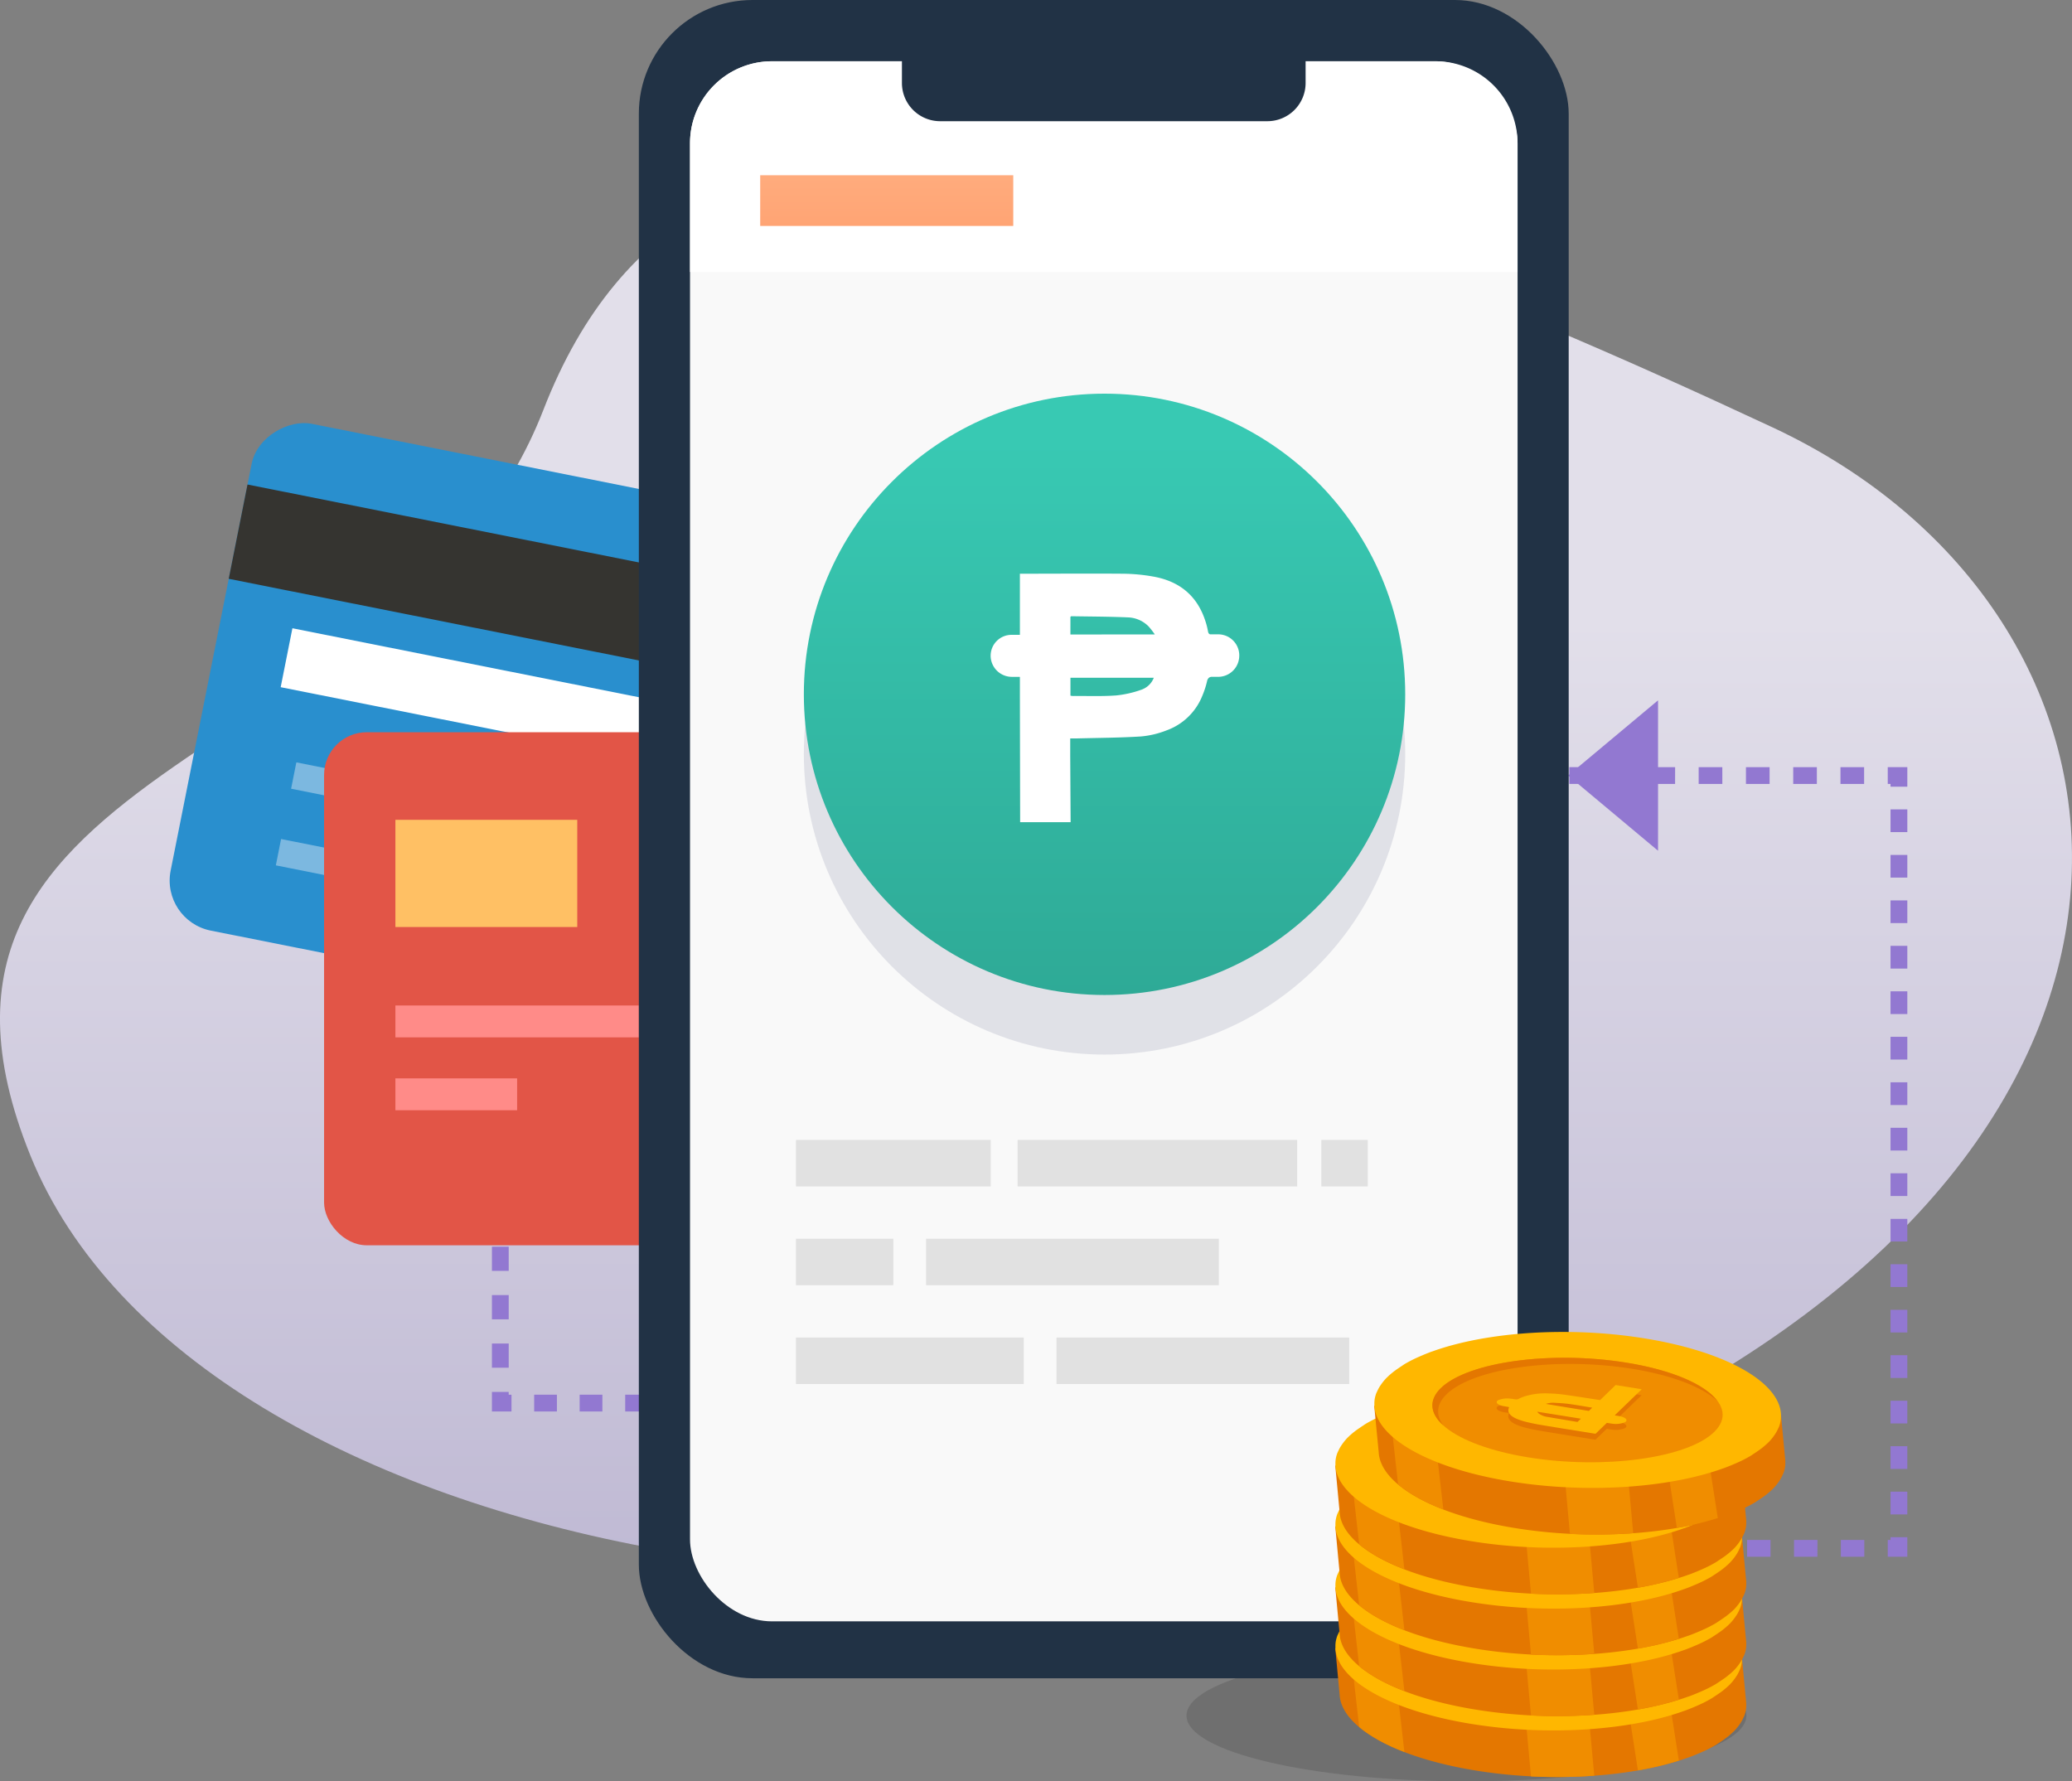 <svg xmlns="http://www.w3.org/2000/svg" xmlns:xlink="http://www.w3.org/1999/xlink" viewBox="0 0 843.11 724.85"><rect x="0" y="0" width="843.11" height="724.85" fill="#808080" stroke="none"/><defs><style>.cls-1{fill:url(#linear-gradient);}.cls-2{fill:#9278d1;}.cls-3{fill:#353535;opacity:0.22;}.cls-4{fill:#298fce;}.cls-5{fill:#353430;}.cls-6{fill:#fff;}.cls-7{fill:#7cb8e0;}.cls-8{fill:#e25547;}.cls-9{fill:#ffc064;}.cls-10{fill:#ff8b88;}.cls-11{fill:#213245;}.cls-12{fill:#f9f9f9;}.cls-13{fill:#555c82;opacity:0.15;}.cls-14{fill:url(#linear-gradient-2);}.cls-15{fill:#e47700;}.cls-16{fill:#f08d00;}.cls-17{fill:#ffb700;}.cls-18{fill:#bfbfbf;opacity:0.4;}.cls-19{fill:url(#linear-gradient-3);}</style><linearGradient id="linear-gradient" x1="421.55" y1="252.16" x2="421.55" y2="776.42" gradientUnits="userSpaceOnUse"><stop offset="0" stop-color="#e2dfea"/><stop offset="1" stop-color="#b3accc"/></linearGradient><linearGradient id="linear-gradient-2" x1="449.44" y1="476.56" x2="449.44" y2="179.65" gradientUnits="userSpaceOnUse"><stop offset="0" stop-color="#2ba08d"/><stop offset="1" stop-color="#38c9b3"/></linearGradient><linearGradient id="linear-gradient-3" x1="360.82" y1="123.45" x2="360.82" y2="66.66" gradientUnits="userSpaceOnUse"><stop offset="0" stop-color="#f96"/><stop offset="1" stop-color="#ffad7f"/></linearGradient></defs><title>2</title><g id="Layer_2" data-name="Layer 2"><g id="_27b24c83-6930-4149-a780-3773eb0b718f" data-name="27b24c83-6930-4149-a780-3773eb0b718f"><path class="cls-1" d="M652.15,583.92C416,696.15,78.93,634,12.46,470.45S164.34,312.92,221.12,166.76c63-162.29,247.43-110.93,500.17,7.16C882.68,249.34,906.55,463,652.15,583.92Z"/><rect class="cls-2" x="638.57" y="312.17" width="4.55" height="6.83"/><path class="cls-2" d="M758.52,319H748.9v-6.83h9.62Zm-19.23,0h-9.62v-6.83h9.62Zm-19.23,0h-9.62v-6.83h9.62Zm-19.23,0H691.2v-6.83h9.62Zm-19.23,0H672v-6.83h9.62Zm-19.23,0h-9.62v-6.83h9.62Z"/><polygon class="cls-2" points="776.1 320.13 769.27 320.13 769.27 319 768.14 319 768.14 312.17 776.1 312.17 776.1 320.13"/><path class="cls-2" d="M776.1,616.26h-6.83V607h6.83Zm0-18.51h-6.83V588.5h6.83Zm0-18.51h-6.83V570h6.83Zm0-18.51h-6.83v-9.25h6.83Zm0-18.51h-6.83V533h6.83Zm0-18.51h-6.83v-9.25h6.83Zm0-18.51h-6.83V496h6.83Zm0-18.51h-6.83v-9.25h6.83Zm0-18.51h-6.83v-9.25h6.83Zm0-18.51h-6.83v-9.25h6.83Zm0-18.51h-6.83v-9.25h6.83Zm0-18.51h-6.83v-9.25h6.83Zm0-18.51h-6.83v-9.25h6.83Zm0-18.51h-6.83V366.4h6.83Zm0-18.51h-6.83V347.9h6.83Zm0-18.51h-6.83v-9.25h6.83Z"/><polygon class="cls-2" points="776.1 633.48 768.14 633.48 768.14 626.65 769.27 626.65 769.27 625.52 776.1 625.52 776.1 633.48"/><path class="cls-2" d="M758.6,633.48h-9.54v-6.83h9.54Zm-19.08,0H730v-6.83h9.54Zm-19.08,0h-9.54v-6.83h9.54Zm-19.08,0h-9.54v-6.83h9.54Z"/><rect class="cls-2" x="677.72" y="626.65" width="4.55" height="6.83"/><polyline class="cls-2" points="674.67 284.98 638.07 315.58 674.67 346.19"/><rect class="cls-2" x="514.65" y="405.13" width="6.83" height="4.55"/><path class="cls-2" d="M521.47,557.19h-6.83V548h6.83Zm0-18.44h-6.83v-9.22h6.83Zm0-18.44h-6.83v-9.22h6.83Zm0-18.44h-6.83v-9.22h6.83Zm0-18.44h-6.83v-9.22h6.83Zm0-18.44h-6.83v-9.22h6.83Zm0-18.44h-6.83v-9.22h6.83Zm0-18.44h-6.83V418.9h6.83Z"/><polygon class="cls-2" points="521.47 574.37 513.51 574.37 513.51 567.55 514.65 567.55 514.65 566.41 521.47 566.41 521.47 574.37"/><path class="cls-2" d="M504.26,574.37H495v-6.83h9.25Zm-18.51,0h-9.25v-6.83h9.25Zm-18.51,0H458v-6.83h9.25Zm-18.51,0h-9.25v-6.83h9.25Zm-18.51,0H421v-6.83h9.25Zm-18.51,0h-9.25v-6.83h9.25Zm-18.51,0H384v-6.83h9.25Zm-18.51,0h-9.25v-6.83h9.25Zm-18.51,0h-9.25v-6.83h9.25Zm-18.51,0h-9.25v-6.83h9.25Zm-18.51,0h-9.25v-6.83h9.25Zm-18.51,0h-9.25v-6.83h9.25Zm-18.51,0h-9.25v-6.83h9.25Zm-18.51,0H254.4v-6.83h9.25Zm-18.51,0h-9.25v-6.83h9.25Zm-18.51,0h-9.25v-6.83h9.25Z"/><polygon class="cls-2" points="208.13 574.37 200.17 574.37 200.17 566.41 206.99 566.41 206.99 567.55 208.13 567.55 208.13 574.37"/><path class="cls-2" d="M207,556.56h-6.83v-9.85H207Zm0-19.7h-6.83V527H207Zm0-19.7h-6.83v-9.85H207Zm0-19.7h-6.83v-9.85H207Zm0-19.7h-6.83v-9.85H207Z"/><rect class="cls-2" x="200.17" y="453.54" width="6.83" height="4.55"/><ellipse class="cls-3" cx="596.71" cy="698.13" rx="113.91" ry="26.73"/><rect class="cls-4" x="143.83" y="137.68" width="210.28" height="332.54" rx="20.77" ry="20.77" transform="translate(-97.73 488.81) rotate(-78.74)"/><rect class="cls-5" x="240.39" y="82.52" width="39.12" height="332.54" transform="translate(-34.8 455.18) rotate(-78.74)"/><rect class="cls-6" x="238.66" y="157.43" width="24.45" height="273.86" transform="translate(-86.79 482.96) rotate(-78.74)"/><rect class="cls-7" x="175.2" y="265.4" width="10.93" height="124.7" transform="translate(-176.05 440.96) rotate(-78.74)"/><rect class="cls-7" x="137.82" y="322.16" width="10.93" height="61.13" transform="translate(-230.63 424.4) rotate(-78.74)"/><circle class="cls-7" cx="345.64" cy="378.16" r="27.05" transform="translate(-92.71 643.34) rotate(-78.74)"/><rect class="cls-8" x="131.87" y="297.96" width="328.52" height="208.78" rx="17.39" ry="17.39"/><rect class="cls-9" x="160.89" y="333.61" width="74" height="43.62"/><rect class="cls-10" x="160.89" y="409.16" width="99.06" height="12.97"/><rect class="cls-10" x="160.89" y="438.82" width="49.53" height="12.97"/><rect class="cls-11" x="259.95" width="378.36" height="682.93" rx="46.24" ry="46.24"/><rect class="cls-12" x="280.77" y="24.93" width="336.74" height="634.84" rx="33.37" ry="33.37"/><path class="cls-6" d="M314.13,24.93h270A33.37,33.37,0,0,1,617.5,58.3v52.38a0,0,0,0,1,0,0H280.77a0,0,0,0,1,0,0V58.3A33.37,33.37,0,0,1,314.13,24.93Z"/><circle class="cls-13" cx="449.44" cy="306.78" r="122.35"/><circle class="cls-14" cx="449.44" cy="282.54" r="122.35"/><path class="cls-6" d="M504.27,266.69a8.58,8.58,0,0,0-7.61-8.51h0a8.62,8.62,0,0,0-1-.06h-3.2l-.09,0c-.47-.16-.72-.53-.84-1.26a30,30,0,0,0-1.2-4.57c-3.41-10.16-10.7-15.82-21-17.66A74,74,0,0,0,457,233.46c-13.41-.11-26.83,0-40.24,0H415l0,19.87v5h-3.53a8.5,8.5,0,0,0-8.37,8.53c0,.06,0,.12,0,.18a8.65,8.65,0,0,0,8.59,8.39H415v7.86l.1,51.29,20.54,0q-.08-13.51-.16-27c0-2.28,0-4.57,0-7.09,1,0,1.75,0,2.51,0,8.74-.23,17.48-.26,26.2-.8a37.26,37.26,0,0,0,10.49-2.48,24.64,24.64,0,0,0,14.52-14,36.28,36.28,0,0,0,1.94-5.92,2.46,2.46,0,0,1,.84-1.54,2,2,0,0,1,1-.34h2.67l.43,0a8.58,8.58,0,0,0,8-6.85h0a8.6,8.6,0,0,0,.18-1.61C504.26,266.81,504.27,266.75,504.27,266.69Zm-39.71,13.93A43.31,43.31,0,0,1,454.1,283l-2.23.13c-5.15.23-10.33.05-15.49.08a4.84,4.84,0,0,1-.81-.14V275.8l16.3,0,17.61,0A8.23,8.23,0,0,1,464.55,280.62Zm-29-22.43V251c.17-.11.28-.24.38-.24,7.74.13,15.49.14,23.22.48a12.34,12.34,0,0,1,8.27,3.73,33.75,33.75,0,0,1,2.47,3.2ZM504,268.83l0-.15a2,2,0,0,0,.06-.2C504.06,268.6,504,268.71,504,268.83Z"/><path class="cls-15" d="M543.32,670.63l1.78,18.94c.57,12.74,21.26,25.2,54.43,30.75,31.56,5.28,65.5,2.82,87.53-5.17l.06,0c1.1-.4,2.16-.82,3.2-1.25l1.49-.63c.9-.39,1.8-.79,2.65-1.2,1.2-.58,2.34-1.19,3.43-1.82.54-.31,1-.64,1.54-1,.76-.48,1.48-1,2.17-1.46.42-.3.84-.61,1.23-.92a30.26,30.26,0,0,0,2.67-2.34l.16-.14,0,0,0,0,.12-.14a21.68,21.68,0,0,0,2-2.45c.24-.34.45-.68.67-1a16.13,16.13,0,0,0,.89-1.68c.17-.38.37-.75.51-1.13a12.77,12.77,0,0,0,.59-2.29,12,12,0,0,0,.12-1.63c0-.29,0-.59,0-.88l-1.78-18.94-7.77,4.48c-9.23-7-24.73-12.91-44.88-16.29-31.55-5.28-65.49-2.83-87.52,5.16l-.07,0c-1.1.4-2.15.82-3.19,1.25l-1.49.64c-.9.39-1.8.79-2.65,1.2q-1.8.88-3.43,1.82c-.54.31-1,.64-1.53,1-.76.48-1.48,1-2.17,1.46-.42.31-.84.61-1.23.92l-.11.1Z"/><path class="cls-16" d="M648.72,722.57c-1.92-20.89-4-43.44-4-45.52l-12.87.05-12.79-1c-.16,1-.26,1.62,3.91,46.77A210.87,210.87,0,0,0,648.72,722.57Z"/><path class="cls-16" d="M553.06,702.77c4.45,3.73,10.65,7.2,18.4,10.18-1.86-16.16-4-34.86-5.06-44.5l-1,.39-1.49.64c-.9.39-1.8.79-2.65,1.2q-1.8.88-3.43,1.82c-.54.31-1,.64-1.53,1-.76.48-1.48,1-2.17,1.46-.42.31-.84.61-1.23.92l-.11.1-2.94-1.65C550.5,680.3,551.51,689.29,553.06,702.77Z"/><path class="cls-16" d="M666.48,720.43a130.21,130.21,0,0,0,16.66-4c-3-19-5.88-38-6-39.59l-8.57.29L660,676.9C659.92,677.45,659.89,678.16,666.48,720.43Z"/><path class="cls-17" d="M563.62,649.89l-1.49.64c-.9.39-1.8.79-2.65,1.2q-1.8.88-3.43,1.82c-.54.31-1,.64-1.53,1-.76.48-1.48,1-2.17,1.46-.42.31-.84.61-1.23.92a30.22,30.22,0,0,0-2.67,2.34l-.16.14,0,0,0,0-.12.14a21.59,21.59,0,0,0-2,2.45c-.24.34-.46.68-.67,1a16,16,0,0,0-.89,1.68c-.17.38-.37.75-.51,1.13a12.75,12.75,0,0,0-.59,2.29,12,12,0,0,0-.12,1.63c0,.29,0,.59,0,.88.57,12.74,21.26,25.2,54.43,30.75,31.56,5.28,65.5,2.82,87.53-5.17l.05,0c1.1-.4,2.16-.82,3.2-1.25l1.49-.63c.9-.39,1.8-.79,2.65-1.2,1.2-.58,2.34-1.19,3.43-1.82.54-.31,1-.64,1.54-1,.76-.48,1.48-1,2.17-1.46.42-.3.84-.61,1.23-.92a30.37,30.37,0,0,0,2.67-2.34l.16-.14,0,0,0,0,.12-.14a21.7,21.7,0,0,0,2-2.45c.24-.34.45-.68.67-1a16,16,0,0,0,.89-1.68c.17-.38.37-.75.51-1.13a12.83,12.83,0,0,0,.59-2.29,12,12,0,0,0,.12-1.63c0-.29,0-.59,0-.88-.57-12.74-21.26-25.2-54.43-30.75-31.55-5.28-65.49-2.83-87.52,5.16l-.07,0C565.71,649,564.66,649.47,563.62,649.89Z"/><path class="cls-16" d="M681.61,681.43c-11,10.64-44.85,15.25-75.53,10.29s-46.62-17.62-35.59-28.26,44.85-15.25,75.53-10.29S692.64,670.79,681.61,681.43Z"/><path class="cls-15" d="M572.82,666c11-10.64,44.85-15.25,75.53-10.29,16.3,2.64,28.44,7.44,34.58,13-5-6.56-18.18-12.45-36.91-15.48-30.68-5-64.5-.36-75.53,10.29-5.17,5-4.42,10.42,1,15.29C568.33,674.57,568.52,670.12,572.82,666Z"/><path class="cls-15" d="M593.4,671.09c-.82.79.23,1.72,2.35,2.17h0l.5.09,1.66.27h0c.23.07.29.16.21.3a2.26,2.26,0,0,0-.24.92c-.14,2.11,2.58,3.74,7.57,4.94,2,.47,4,.89,6.17,1.24,6.92,1.15,13.88,2.25,20.83,3.37l.9.14,3.7-3.57.9-.87,0,0,1.73.28h.09a10,10,0,0,0,5.52-.53,2,2,0,0,0,.41-.3l0,0c.74-.76-.23-1.64-2.21-2.1l-.66-.13-1.69-.27.07-.07,1.39-1.34,9.54-9.21-10.63-1.72-5,4.86-1.32,1.27-1.3-.21c-4.56-.69-9.09-1.42-13.7-2.06a56.23,56.23,0,0,0-5.89-.44,28.12,28.12,0,0,0-10.13,1.29,16.62,16.62,0,0,0-2.11.9,1.79,1.79,0,0,1-.72.21,3.08,3.08,0,0,1-.6,0l-1.38-.22-.23,0a9.84,9.84,0,0,0-5.4.56h0a2,2,0,0,0-.39.27Zm23.15.84c2,.08,4,.2,5.85.45l1.18.17c2.71.39,5.35.86,8,1.29l.39.09-1.35,1.3-8.44-1.36-9.11-1.47A9.25,9.25,0,0,1,616.55,671.93Zm10.82,6.46L626,679.7a1.72,1.72,0,0,1-.24,0c-4-.67-8-1.33-11.92-2a8.24,8.24,0,0,1-3.58-1.36,5.24,5.24,0,0,1-.68-.78Zm-33.42-7.66-.05,0-.07,0Z"/><path class="cls-17" d="M593.45,668.66c-.82.79.23,1.72,2.35,2.17h0l.5.09,1.66.27h0c.21.07.27.16.2.3a2.26,2.26,0,0,0-.24.92c-.14,2.11,2.58,3.74,7.57,4.94,2,.47,4,.89,6.17,1.24,6.92,1.15,13.88,2.25,20.83,3.37l.9.14,3.7-3.57.9-.87,0,0,1.73.28h.09a10,10,0,0,0,5.52-.53,2,2,0,0,0,.41-.3l0,0c.74-.76-.23-1.64-2.21-2.1l-.66-.13-1.69-.27.07-.07,1.39-1.34,9.54-9.21-10.63-1.72-5,4.86-1.32,1.27-1.3-.21c-4.56-.69-9.09-1.42-13.7-2.06a56.23,56.23,0,0,0-5.89-.44A28.12,28.12,0,0,0,604.32,667a16.62,16.62,0,0,0-2.11.9,1.79,1.79,0,0,1-.72.21,3.08,3.08,0,0,1-.6,0l-1.38-.22-.23,0a9.84,9.84,0,0,0-5.4.56h0a2,2,0,0,0-.39.27Zm23.15.84c2,.08,4,.2,5.85.45l1.18.17c2.71.39,5.35.86,8,1.29l.39.09-1.35,1.3-8.44-1.36L613.15,670A9.25,9.25,0,0,1,616.6,669.5ZM627.42,676l-1.35,1.3a1.59,1.59,0,0,1-.24,0c-4-.67-8-1.33-11.92-2a8.24,8.24,0,0,1-3.58-1.36,5.24,5.24,0,0,1-.68-.78ZM594,668.3l-.05,0-.07,0Z"/><path class="cls-15" d="M543.32,645.84l1.78,18.94c.57,12.74,21.26,25.2,54.43,30.75,31.56,5.28,65.5,2.82,87.53-5.17l.06,0c1.1-.4,2.16-.82,3.2-1.25l1.49-.63c.9-.39,1.8-.79,2.65-1.2,1.2-.58,2.34-1.19,3.43-1.82.54-.31,1-.64,1.54-1,.76-.48,1.48-1,2.17-1.46.42-.3.84-.61,1.23-.92a30.26,30.26,0,0,0,2.67-2.34l.16-.14,0,0,0,0,.12-.14a21.68,21.68,0,0,0,2-2.45c.24-.34.45-.68.67-1a16.13,16.13,0,0,0,.89-1.68c.17-.38.37-.75.51-1.13a12.77,12.77,0,0,0,.59-2.29,12,12,0,0,0,.12-1.63c0-.29,0-.59,0-.88l-1.78-18.94-7.77,4.48c-9.23-7-24.73-12.91-44.88-16.29-31.55-5.28-65.49-2.83-87.52,5.16l-.07,0c-1.1.4-2.15.82-3.19,1.25l-1.49.64c-.9.39-1.8.79-2.65,1.2q-1.8.88-3.43,1.82c-.54.31-1,.64-1.53,1-.76.48-1.48,1-2.17,1.46-.42.31-.84.61-1.23.92l-.11.1Z"/><path class="cls-16" d="M648.72,697.79c-1.92-20.89-4-43.44-4-45.52l-12.87.05-12.79-1c-.16,1-.26,1.62,3.91,46.77A210.87,210.87,0,0,0,648.72,697.79Z"/><path class="cls-16" d="M553.06,678c4.45,3.73,10.65,7.2,18.4,10.18-1.86-16.16-4-34.86-5.06-44.5l-1,.39-1.49.64c-.9.39-1.8.79-2.65,1.2q-1.8.88-3.43,1.82c-.54.31-1,.64-1.53,1-.76.48-1.48,1-2.17,1.46-.42.31-.84.61-1.23.92l-.11.1-2.94-1.65C550.5,655.52,551.51,664.51,553.06,678Z"/><path class="cls-16" d="M666.48,695.64a130.21,130.21,0,0,0,16.66-4c-3-19-5.88-38-6-39.59l-8.57.29-8.57-.27C659.92,652.67,659.89,653.38,666.48,695.64Z"/><path class="cls-17" d="M563.62,625.11l-1.49.64c-.9.39-1.8.79-2.65,1.2q-1.8.88-3.43,1.82c-.54.31-1,.64-1.53,1-.76.48-1.48,1-2.17,1.46-.42.31-.84.61-1.23.92a30.22,30.22,0,0,0-2.67,2.34l-.16.14,0,0,0,0-.12.14a21.59,21.59,0,0,0-2,2.45c-.24.34-.46.68-.67,1a16,16,0,0,0-.89,1.68c-.17.38-.37.75-.51,1.13a12.75,12.75,0,0,0-.59,2.29,12,12,0,0,0-.12,1.63c0,.29,0,.59,0,.88.57,12.74,21.26,25.2,54.43,30.75,31.56,5.28,65.5,2.82,87.53-5.17l.05,0c1.1-.4,2.16-.82,3.2-1.25l1.49-.63c.9-.39,1.8-.79,2.65-1.2,1.2-.58,2.34-1.19,3.43-1.82.54-.31,1-.64,1.54-1,.76-.48,1.48-1,2.17-1.46.42-.3.84-.61,1.23-.92a30.37,30.37,0,0,0,2.67-2.34l.16-.14,0,0,0,0,.12-.14a21.7,21.7,0,0,0,2-2.45c.24-.34.45-.68.67-1a16,16,0,0,0,.89-1.68c.17-.38.37-.75.51-1.13a12.83,12.83,0,0,0,.59-2.29,12,12,0,0,0,.12-1.63c0-.29,0-.59,0-.88-.57-12.74-21.26-25.2-54.43-30.75-31.55-5.28-65.49-2.83-87.52,5.16l-.07,0C565.71,624.26,564.66,624.68,563.62,625.11Z"/><path class="cls-16" d="M681.61,656.65c-11,10.64-44.85,15.25-75.53,10.29s-46.62-17.62-35.59-28.26,44.85-15.25,75.53-10.29S692.64,646,681.61,656.65Z"/><path class="cls-15" d="M572.82,641.19c11-10.64,44.85-15.25,75.53-10.29,16.3,2.64,28.44,7.44,34.58,13-5-6.56-18.18-12.45-36.91-15.48-30.68-5-64.5-.36-75.53,10.29-5.17,5-4.42,10.42,1,15.29C568.33,649.79,568.52,645.34,572.82,641.19Z"/><path class="cls-15" d="M593.4,646.31c-.82.79.23,1.72,2.35,2.17h0l.5.09,1.66.27h0c.23.07.29.16.21.3a2.26,2.26,0,0,0-.24.92c-.14,2.11,2.58,3.74,7.57,4.94,2,.47,4,.89,6.17,1.24,6.92,1.15,13.88,2.25,20.83,3.37l.9.14,3.7-3.57.9-.87,0,0,1.73.28h.09a10,10,0,0,0,5.52-.53,2,2,0,0,0,.41-.3l0,0c.74-.76-.23-1.64-2.21-2.1l-.66-.13-1.69-.27.07-.07,1.39-1.34,9.54-9.21-10.63-1.72-5,4.86L635.29,646l-1.3-.21c-4.56-.69-9.09-1.42-13.7-2.06a56.23,56.23,0,0,0-5.89-.44,28.12,28.12,0,0,0-10.13,1.29,16.62,16.62,0,0,0-2.11.9,1.79,1.79,0,0,1-.72.21,3.08,3.08,0,0,1-.6,0l-1.38-.22-.23,0a9.84,9.84,0,0,0-5.4.56h0a2,2,0,0,0-.39.27Zm23.15.84c2,.08,4,.2,5.85.45l1.18.17c2.71.39,5.35.86,8,1.29l.39.09-1.35,1.3-8.44-1.36-9.11-1.47A9.25,9.25,0,0,1,616.55,647.15Zm10.82,6.46-1.35,1.3a1.72,1.72,0,0,1-.24,0c-4-.67-8-1.33-11.92-2a8.24,8.24,0,0,1-3.58-1.36,5.24,5.24,0,0,1-.68-.78ZM593.95,646l-.05,0-.07,0Z"/><path class="cls-17" d="M593.45,643.88c-.82.79.23,1.72,2.35,2.17h0l.5.09,1.66.27h0c.21.07.27.16.2.3a2.26,2.26,0,0,0-.24.92c-.14,2.11,2.58,3.74,7.57,4.94,2,.47,4,.89,6.17,1.24,6.92,1.15,13.88,2.25,20.83,3.37l.9.14,3.7-3.57.9-.87,0,0,1.73.28h.09a10,10,0,0,0,5.52-.53,2,2,0,0,0,.41-.3l0,0c.74-.76-.23-1.64-2.21-2.1l-.66-.13-1.69-.27.07-.07,1.39-1.34,9.54-9.21-10.63-1.72-5,4.86-1.32,1.27-1.3-.21c-4.56-.69-9.09-1.42-13.7-2.06a56.23,56.23,0,0,0-5.89-.44,28.12,28.12,0,0,0-10.13,1.29,16.62,16.62,0,0,0-2.11.9,1.79,1.79,0,0,1-.72.21,3.08,3.08,0,0,1-.6,0l-1.38-.22-.23,0a9.84,9.84,0,0,0-5.4.56h0a2,2,0,0,0-.39.27Zm23.15.84c2,.08,4,.2,5.85.45l1.18.17c2.71.39,5.35.86,8,1.29l.39.09L630.7,648l-8.44-1.36-9.11-1.47A9.25,9.25,0,0,1,616.6,644.72Zm10.82,6.46-1.35,1.3a1.59,1.59,0,0,1-.24,0c-4-.67-8-1.33-11.92-2a8.24,8.24,0,0,1-3.58-1.36,5.24,5.24,0,0,1-.68-.78ZM594,643.52l-.05,0-.07,0Z"/><path class="cls-15" d="M543.32,621.06,545.1,640c.57,12.74,21.26,25.2,54.43,30.75,31.56,5.28,65.5,2.82,87.53-5.17l.06,0c1.1-.4,2.16-.82,3.2-1.25l1.49-.63c.9-.39,1.8-.79,2.65-1.2,1.2-.58,2.34-1.19,3.43-1.82.54-.31,1-.64,1.54-1,.76-.48,1.48-1,2.17-1.46.42-.3.84-.61,1.23-.92A30.26,30.26,0,0,0,705.5,655l.16-.14,0,0,0,0,.12-.14a21.68,21.68,0,0,0,2-2.45c.24-.34.45-.68.67-1a16.13,16.13,0,0,0,.89-1.68c.17-.38.37-.75.51-1.13a12.77,12.77,0,0,0,.59-2.29,12,12,0,0,0,.12-1.63c0-.29,0-.59,0-.88l-1.78-18.94-7.77,4.48c-9.23-7-24.73-12.91-44.88-16.29-31.55-5.28-65.49-2.83-87.52,5.16l-.07,0c-1.1.4-2.15.82-3.19,1.25l-1.49.64c-.9.39-1.8.79-2.65,1.2q-1.8.88-3.43,1.82c-.54.31-1,.64-1.53,1-.76.48-1.48,1-2.17,1.46-.42.31-.84.61-1.23.92l-.11.1Z"/><path class="cls-16" d="M648.72,673c-1.92-20.89-4-43.44-4-45.52l-12.87.05-12.79-1c-.16,1-.26,1.62,3.91,46.77A210.87,210.87,0,0,0,648.72,673Z"/><path class="cls-16" d="M553.06,653.2c4.45,3.73,10.65,7.2,18.4,10.18-1.86-16.16-4-34.86-5.06-44.5l-1,.39-1.49.64c-.9.39-1.8.79-2.65,1.2q-1.8.88-3.43,1.82c-.54.31-1,.64-1.53,1-.76.48-1.48,1-2.17,1.46-.42.31-.84.61-1.23.92l-.11.1-2.94-1.65C550.5,630.74,551.51,639.72,553.06,653.2Z"/><path class="cls-16" d="M666.48,670.86a130.21,130.21,0,0,0,16.66-4c-3-19-5.88-38-6-39.59l-8.57.29-8.57-.27C659.92,627.89,659.89,628.59,666.48,670.86Z"/><path class="cls-17" d="M563.62,600.33l-1.49.64c-.9.39-1.8.79-2.65,1.2q-1.8.88-3.43,1.82c-.54.31-1,.64-1.53,1-.76.48-1.48,1-2.17,1.46-.42.31-.84.61-1.23.92a30.22,30.22,0,0,0-2.67,2.34l-.16.14,0,0,0,0-.12.14a21.59,21.59,0,0,0-2,2.45c-.24.34-.46.68-.67,1a16,16,0,0,0-.89,1.68c-.17.38-.37.75-.51,1.13a12.75,12.75,0,0,0-.59,2.29,12,12,0,0,0-.12,1.63c0,.29,0,.59,0,.88.57,12.74,21.26,25.2,54.43,30.75,31.56,5.28,65.5,2.82,87.53-5.17l.05,0c1.1-.4,2.16-.82,3.2-1.25l1.49-.63c.9-.39,1.8-.79,2.65-1.2,1.2-.58,2.34-1.19,3.43-1.82.54-.31,1-.64,1.54-1,.76-.48,1.48-1,2.17-1.46.42-.3.84-.61,1.23-.92a30.37,30.37,0,0,0,2.67-2.34l.16-.14,0,0,0,0,.12-.14a21.7,21.7,0,0,0,2-2.45c.24-.34.45-.68.67-1a16,16,0,0,0,.89-1.68c.17-.38.37-.75.51-1.13a12.83,12.83,0,0,0,.59-2.29,12,12,0,0,0,.12-1.63c0-.29,0-.59,0-.88-.57-12.74-21.26-25.2-54.43-30.75-31.55-5.28-65.49-2.83-87.52,5.16l-.07,0C565.71,599.48,564.66,599.9,563.62,600.33Z"/><path class="cls-16" d="M681.61,631.87c-11,10.64-44.85,15.25-75.53,10.29s-46.62-17.62-35.59-28.26,44.85-15.25,75.53-10.29S692.64,621.22,681.61,631.87Z"/><path class="cls-15" d="M572.82,616.41c11-10.64,44.85-15.25,75.53-10.29,16.3,2.64,28.44,7.44,34.58,13-5-6.56-18.18-12.45-36.91-15.48-30.68-5-64.5-.36-75.53,10.29-5.17,5-4.42,10.42,1,15.29C568.33,625,568.52,620.56,572.82,616.41Z"/><path class="cls-15" d="M593.4,621.53c-.82.79.23,1.72,2.35,2.17h0l.5.09,1.66.27h0c.23.07.29.16.21.3a2.26,2.26,0,0,0-.24.92c-.14,2.11,2.58,3.74,7.57,4.94,2,.47,4,.89,6.17,1.24,6.92,1.15,13.88,2.25,20.83,3.37l.9.14,3.7-3.57.9-.87,0,0,1.73.28h.09a10,10,0,0,0,5.52-.53,2,2,0,0,0,.41-.3l0,0c.74-.76-.23-1.64-2.21-2.1l-.66-.13-1.69-.27.07-.07,1.39-1.34,9.54-9.21-10.63-1.72-5,4.86-1.32,1.27L634,621c-4.56-.69-9.09-1.42-13.7-2.06a56.23,56.23,0,0,0-5.89-.44,28.12,28.12,0,0,0-10.13,1.29,16.62,16.62,0,0,0-2.11.9,1.79,1.79,0,0,1-.72.21,3.08,3.08,0,0,1-.6,0l-1.38-.22-.23,0a9.84,9.84,0,0,0-5.4.56h0a2,2,0,0,0-.39.27Zm23.15.84c2,.08,4,.2,5.85.45l1.18.17c2.71.39,5.35.86,8,1.29l.39.09-1.35,1.3-8.44-1.36-9.11-1.47A9.25,9.25,0,0,1,616.55,622.37Zm10.82,6.46-1.35,1.3a1.72,1.72,0,0,1-.24,0c-4-.67-8-1.33-11.92-2a8.24,8.24,0,0,1-3.58-1.36,5.24,5.24,0,0,1-.68-.78Zm-33.42-7.66-.05,0-.07,0Z"/><path class="cls-17" d="M593.45,619.1c-.82.79.23,1.72,2.35,2.17h0l.5.09,1.66.27h0c.21.07.27.16.2.3a2.26,2.26,0,0,0-.24.92c-.14,2.11,2.58,3.74,7.57,4.94,2,.47,4,.89,6.17,1.24,6.92,1.15,13.88,2.25,20.83,3.37l.9.14,3.7-3.57.9-.87,0,0,1.73.28h.09a10,10,0,0,0,5.52-.53,2,2,0,0,0,.41-.3l0,0c.74-.76-.23-1.64-2.21-2.1l-.66-.13-1.69-.27.07-.07,1.39-1.34,9.54-9.21-10.63-1.72-5,4.86-1.32,1.27-1.3-.21c-4.56-.69-9.09-1.42-13.7-2.06a56.23,56.23,0,0,0-5.89-.44,28.12,28.12,0,0,0-10.13,1.29,16.62,16.62,0,0,0-2.11.9,1.79,1.79,0,0,1-.72.21,3.08,3.08,0,0,1-.6,0l-1.38-.22-.23,0a9.84,9.84,0,0,0-5.4.56h0a2,2,0,0,0-.39.27Zm23.15.84c2,.08,4,.2,5.85.45l1.18.17c2.71.39,5.35.86,8,1.29l.39.09-1.35,1.3-8.44-1.36-9.11-1.47A9.25,9.25,0,0,1,616.6,619.93Zm10.82,6.46-1.35,1.3a1.59,1.59,0,0,1-.24,0c-4-.67-8-1.33-11.92-2a8.24,8.24,0,0,1-3.58-1.36,5.24,5.24,0,0,1-.68-.78ZM594,618.74l-.05,0-.07,0Z"/><path class="cls-15" d="M543.32,596.28l1.78,18.94c.57,12.74,21.26,25.2,54.43,30.75,31.56,5.28,65.5,2.82,87.53-5.17l.06,0c1.1-.4,2.16-.82,3.2-1.25l1.49-.63c.9-.39,1.8-.79,2.65-1.2,1.2-.58,2.34-1.19,3.43-1.82.54-.31,1-.64,1.54-1,.76-.48,1.48-1,2.17-1.46.42-.3.84-.61,1.23-.92a30.26,30.26,0,0,0,2.67-2.34l.16-.14,0,0,0,0,.12-.14a21.68,21.68,0,0,0,2-2.45c.24-.34.45-.68.67-1a16.13,16.13,0,0,0,.89-1.68c.17-.38.37-.75.51-1.13a12.77,12.77,0,0,0,.59-2.29,12,12,0,0,0,.12-1.63c0-.29,0-.59,0-.88l-1.78-18.94-7.77,4.48c-9.23-7-24.73-12.91-44.88-16.29-31.55-5.28-65.49-2.83-87.52,5.16l-.07,0c-1.1.4-2.15.82-3.19,1.25l-1.49.64c-.9.39-1.8.79-2.65,1.2q-1.8.88-3.43,1.82c-.54.31-1,.64-1.53,1-.76.48-1.48,1-2.17,1.46-.42.31-.84.61-1.23.92l-.11.1Z"/><path class="cls-16" d="M648.72,648.22c-1.92-20.89-4-43.44-4-45.52l-12.87.05-12.79-1c-.16,1-.26,1.62,3.91,46.77A210.87,210.87,0,0,0,648.72,648.22Z"/><path class="cls-16" d="M553.06,628.42c4.45,3.73,10.65,7.2,18.4,10.18-1.86-16.16-4-34.86-5.06-44.5l-1,.39-1.49.64c-.9.39-1.8.79-2.65,1.2q-1.8.88-3.43,1.82c-.54.31-1,.64-1.53,1-.76.48-1.48,1-2.17,1.46-.42.31-.84.61-1.23.92l-.11.1-2.94-1.65C550.5,606,551.51,614.94,553.06,628.42Z"/><path class="cls-16" d="M666.48,646.07a130.21,130.21,0,0,0,16.66-4c-3-19-5.88-38-6-39.59l-8.57.29-8.57-.27C659.92,603.1,659.89,603.81,666.48,646.07Z"/><path class="cls-17" d="M563.62,575.54l-1.49.64c-.9.39-1.8.79-2.65,1.2q-1.8.88-3.43,1.82c-.54.31-1,.64-1.53,1-.76.48-1.48,1-2.17,1.46-.42.31-.84.61-1.23.92a30.22,30.22,0,0,0-2.67,2.34l-.16.14,0,0,0,0-.12.14a21.59,21.59,0,0,0-2,2.45c-.24.34-.46.68-.67,1a16,16,0,0,0-.89,1.68c-.17.38-.37.75-.51,1.13a12.75,12.75,0,0,0-.59,2.29,12,12,0,0,0-.12,1.63c0,.29,0,.59,0,.88.57,12.74,21.26,25.2,54.43,30.75,31.56,5.28,65.5,2.82,87.53-5.17l.05,0c1.1-.4,2.16-.82,3.2-1.25L690,620c.9-.39,1.8-.79,2.65-1.2,1.2-.58,2.34-1.19,3.43-1.82.54-.31,1-.64,1.54-1,.76-.48,1.48-1,2.17-1.46.42-.3.84-.61,1.23-.92a30.37,30.37,0,0,0,2.67-2.34l.16-.14,0,0,0,0,.12-.14a21.7,21.7,0,0,0,2-2.45c.24-.34.45-.68.67-1a16,16,0,0,0,.89-1.68c.17-.38.37-.75.51-1.13a12.83,12.83,0,0,0,.59-2.29,12,12,0,0,0,.12-1.63c0-.29,0-.59,0-.88-.57-12.74-21.26-25.2-54.43-30.75-31.55-5.28-65.49-2.83-87.52,5.16l-.07,0C565.71,574.7,564.66,575.11,563.62,575.54Z"/><path class="cls-16" d="M681.61,607.08c-11,10.64-44.85,15.25-75.53,10.29s-46.62-17.62-35.59-28.26,44.85-15.25,75.53-10.29S692.64,596.44,681.61,607.08Z"/><path class="cls-15" d="M572.82,591.63c11-10.64,44.85-15.25,75.53-10.29,16.3,2.64,28.44,7.44,34.58,13-5-6.56-18.18-12.45-36.91-15.48-30.68-5-64.5-.36-75.53,10.29-5.17,5-4.42,10.42,1,15.29C568.33,600.22,568.52,595.77,572.82,591.63Z"/><path class="cls-15" d="M593.4,596.74c-.82.79.23,1.72,2.35,2.17h0l.5.09,1.66.27h0c.23.07.29.16.21.3a2.26,2.26,0,0,0-.24.92c-.14,2.11,2.58,3.74,7.57,4.94,2,.47,4,.89,6.17,1.24,6.92,1.15,13.88,2.25,20.83,3.37l.9.14,3.7-3.57.9-.87,0,0,1.73.28h.09a10,10,0,0,0,5.52-.53,2,2,0,0,0,.41-.3l0,0c.74-.76-.23-1.64-2.21-2.1l-.66-.13-1.69-.27.07-.07,1.39-1.34,9.54-9.21-10.63-1.72-5,4.86-1.32,1.27-1.3-.21c-4.56-.69-9.09-1.42-13.7-2.06a56.23,56.23,0,0,0-5.89-.44,28.12,28.12,0,0,0-10.13,1.29,16.62,16.62,0,0,0-2.11.9,1.79,1.79,0,0,1-.72.21,3.08,3.08,0,0,1-.6,0l-1.38-.22-.23,0a9.84,9.84,0,0,0-5.4.56h0a2,2,0,0,0-.39.27Zm23.15.84c2,.08,4,.2,5.85.45l1.18.17c2.71.39,5.35.86,8,1.29l.39.09-1.35,1.3-8.44-1.36L613.1,598A9.25,9.25,0,0,1,616.55,597.58ZM627.37,604l-1.35,1.3a1.72,1.72,0,0,1-.24,0c-4-.67-8-1.33-11.92-2a8.24,8.24,0,0,1-3.58-1.36,5.24,5.24,0,0,1-.68-.78Zm-33.42-7.66-.05,0-.07,0Z"/><path class="cls-17" d="M593.45,594.31c-.82.79.23,1.72,2.35,2.17h0l.5.09,1.66.27h0c.21.07.27.16.2.3a2.26,2.26,0,0,0-.24.92c-.14,2.11,2.58,3.74,7.57,4.94,2,.47,4,.89,6.17,1.24,6.92,1.15,13.88,2.25,20.83,3.37l.9.14,3.7-3.57.9-.87,0,0,1.73.28h.09a10,10,0,0,0,5.52-.53,2,2,0,0,0,.41-.3l0,0c.74-.76-.23-1.64-2.21-2.1l-.66-.13-1.69-.27.07-.07,1.39-1.34,9.54-9.21-10.63-1.72-5,4.86L635.34,594l-1.3-.21c-4.56-.69-9.09-1.42-13.7-2.06a56.23,56.23,0,0,0-5.89-.44,28.12,28.12,0,0,0-10.13,1.29,16.62,16.62,0,0,0-2.11.9,1.79,1.79,0,0,1-.72.21,3.08,3.08,0,0,1-.6,0l-1.38-.22-.23,0a9.84,9.84,0,0,0-5.4.56h0a2,2,0,0,0-.39.27Zm23.15.84c2,.08,4,.2,5.85.45l1.18.17c2.71.39,5.35.86,8,1.29l.39.09-1.35,1.3-8.44-1.36-9.11-1.47A9.25,9.25,0,0,1,616.6,595.15Zm10.82,6.46-1.35,1.3a1.59,1.59,0,0,1-.24,0c-4-.67-8-1.33-11.92-2a8.24,8.24,0,0,1-3.58-1.36,5.24,5.24,0,0,1-.68-.78ZM594,594l-.05,0-.07,0Z"/><path class="cls-15" d="M559.17,571.95,561,590.89c.57,12.74,21.26,25.2,54.43,30.75,31.56,5.28,65.5,2.82,87.53-5.17l.06,0c1.1-.4,2.16-.82,3.2-1.25l1.49-.63c.9-.39,1.8-.79,2.65-1.2,1.2-.58,2.34-1.19,3.43-1.82.54-.31,1-.64,1.54-1,.76-.48,1.48-1,2.17-1.46.42-.3.84-.61,1.23-.92a30.26,30.26,0,0,0,2.67-2.34l.16-.14,0,0,0,0,.12-.14a21.68,21.68,0,0,0,2-2.45c.24-.34.45-.68.67-1a16.13,16.13,0,0,0,.89-1.68c.17-.38.37-.75.51-1.13a12.77,12.77,0,0,0,.59-2.29,12,12,0,0,0,.12-1.63c0-.29,0-.59,0-.88l-1.78-18.94L716.91,580c-9.23-7-24.73-12.91-44.88-16.29-31.55-5.28-65.49-2.83-87.52,5.16l-.07,0c-1.1.4-2.15.82-3.19,1.25l-1.49.64c-.9.39-1.8.79-2.65,1.2q-1.8.88-3.43,1.82c-.54.31-1,.64-1.53,1-.76.48-1.48,1-2.17,1.46-.42.31-.84.61-1.23.92l-.11.1Z"/><path class="cls-16" d="M664.57,623.89c-1.92-20.89-4-43.44-4-45.52l-12.87.05-12.79-1c-.16,1-.26,1.62,3.91,46.77A210.87,210.87,0,0,0,664.57,623.89Z"/><path class="cls-16" d="M568.91,604.09c4.45,3.73,10.65,7.2,18.4,10.18-1.86-16.16-4-34.86-5.06-44.5l-1,.39-1.49.64c-.9.39-1.8.79-2.65,1.2q-1.8.88-3.43,1.82c-.54.31-1,.64-1.53,1-.76.48-1.48,1-2.17,1.46-.42.31-.84.61-1.23.92l-.11.1-2.94-1.65C566.35,581.63,567.36,590.61,568.91,604.09Z"/><path class="cls-16" d="M682.33,621.75a130.21,130.21,0,0,0,16.66-4c-3-19-5.88-38-6-39.59l-8.57.29-8.57-.27C675.77,578.78,675.74,579.48,682.33,621.75Z"/><path class="cls-17" d="M579.47,551.21l-1.49.64c-.9.39-1.8.79-2.65,1.2q-1.8.88-3.43,1.82c-.54.31-1,.64-1.53,1-.76.48-1.48,1-2.17,1.46-.42.31-.84.61-1.23.92a30.22,30.22,0,0,0-2.67,2.34l-.16.14,0,0,0,0-.12.14a21.59,21.59,0,0,0-2,2.45c-.24.34-.46.68-.67,1a16,16,0,0,0-.89,1.68c-.17.38-.37.75-.51,1.13a12.75,12.75,0,0,0-.59,2.29,12,12,0,0,0-.12,1.63c0,.29,0,.59,0,.88.57,12.74,21.26,25.2,54.43,30.75,31.56,5.28,65.5,2.82,87.53-5.17l.05,0c1.1-.4,2.16-.82,3.2-1.25l1.49-.63c.9-.39,1.8-.79,2.65-1.2,1.2-.58,2.34-1.19,3.43-1.82.54-.31,1-.64,1.54-1,.76-.48,1.48-1,2.17-1.46.42-.3.84-.61,1.23-.92a30.37,30.37,0,0,0,2.67-2.34l.16-.14,0,0,0,0,.12-.14a21.7,21.7,0,0,0,2-2.45c.24-.34.45-.68.67-1a16,16,0,0,0,.89-1.68c.17-.38.37-.75.51-1.13a12.83,12.83,0,0,0,.59-2.29,12,12,0,0,0,.12-1.63c0-.29,0-.59,0-.88-.57-12.74-21.26-25.2-54.43-30.75-31.55-5.28-65.49-2.83-87.52,5.16l-.07,0C581.56,550.37,580.51,550.79,579.47,551.21Z"/><path class="cls-16" d="M697.46,582.76c-11,10.64-44.85,15.25-75.53,10.29s-46.62-17.62-35.59-28.26,44.85-15.25,75.53-10.29S708.49,572.11,697.46,582.76Z"/><path class="cls-15" d="M588.67,567.3c11-10.64,44.85-15.25,75.53-10.29,16.3,2.64,28.44,7.44,34.58,13-5-6.56-18.18-12.45-36.91-15.48-30.68-5-64.5-.36-75.53,10.29-5.17,5-4.42,10.42,1,15.29C584.18,575.9,584.37,571.45,588.67,567.3Z"/><path class="cls-15" d="M609.25,572.42c-.82.79.23,1.72,2.35,2.17h0l.5.09,1.66.27h0c.23.07.29.16.21.3a2.26,2.26,0,0,0-.24.92c-.14,2.11,2.58,3.74,7.57,4.94,2,.47,4,.89,6.17,1.24,6.92,1.15,13.88,2.25,20.83,3.37l.9.14,3.7-3.57.9-.87,0,0,1.73.28h.09a10,10,0,0,0,5.52-.53,2,2,0,0,0,.41-.3l0,0c.74-.76-.23-1.64-2.21-2.1l-.66-.13-1.69-.27.07-.07,1.39-1.34,9.54-9.21L657.43,566l-5,4.86-1.32,1.27-1.3-.21c-4.56-.69-9.09-1.42-13.7-2.06a56.23,56.23,0,0,0-5.89-.44,28.12,28.12,0,0,0-10.13,1.29,16.62,16.62,0,0,0-2.11.9,1.79,1.79,0,0,1-.72.21,3.08,3.08,0,0,1-.6,0l-1.38-.22-.23,0a9.84,9.84,0,0,0-5.4.56h0a2,2,0,0,0-.39.27Zm23.15.84c2,.08,4,.2,5.85.45l1.18.17c2.71.39,5.35.86,8,1.29l.39.09-1.35,1.3-8.44-1.36L629,573.72A9.25,9.25,0,0,1,632.4,573.26Zm10.82,6.46-1.35,1.3a1.72,1.72,0,0,1-.24,0c-4-.67-8-1.33-11.92-2a8.24,8.24,0,0,1-3.58-1.36,5.24,5.24,0,0,1-.68-.78Zm-33.42-7.66-.05,0-.07,0Z"/><path class="cls-17" d="M609.3,570c-.82.79.23,1.72,2.35,2.17h0l.5.09,1.66.27h0c.21.07.27.16.2.3a2.26,2.26,0,0,0-.24.92c-.14,2.11,2.58,3.74,7.57,4.94,2,.47,4,.89,6.17,1.24,6.92,1.15,13.88,2.25,20.83,3.37l.9.14,3.7-3.57.9-.87,0,0,1.73.28h.09a10,10,0,0,0,5.52-.53,2,2,0,0,0,.41-.3l0,0c.74-.76-.23-1.64-2.21-2.1l-.66-.13-1.69-.27.07-.07,1.39-1.34,9.54-9.21-10.63-1.72-5,4.86-1.32,1.27-1.3-.21c-4.56-.69-9.09-1.42-13.7-2.06a56.23,56.23,0,0,0-5.89-.44,28.12,28.12,0,0,0-10.13,1.29,16.62,16.62,0,0,0-2.11.9,1.79,1.79,0,0,1-.72.21,3.08,3.08,0,0,1-.6,0l-1.38-.22-.23,0a9.84,9.84,0,0,0-5.4.56h0a2,2,0,0,0-.39.27Zm23.15.84c2,.08,4,.2,5.85.45l1.18.17c2.71.39,5.35.86,8,1.29l.39.09-1.35,1.3-8.44-1.36L629,571.29A9.25,9.25,0,0,1,632.45,570.82Zm10.82,6.46-1.35,1.3a1.59,1.59,0,0,1-.24,0c-4-.67-8-1.33-11.92-2a8.24,8.24,0,0,1-3.58-1.36,5.24,5.24,0,0,1-.68-.78Zm-33.42-7.66-.05,0-.07,0Z"/><rect class="cls-18" x="323.87" y="463.87" width="79.27" height="18.92"/><rect class="cls-18" x="414.07" y="463.87" width="113.75" height="18.92"/><rect class="cls-18" x="537.64" y="463.87" width="18.92" height="18.92"/><rect class="cls-18" x="323.87" y="504.07" width="39.63" height="18.92"/><rect class="cls-18" x="376.82" y="504.07" width="119.13" height="18.92"/><rect class="cls-18" x="323.87" y="544.28" width="92.71" height="18.92"/><rect class="cls-18" x="429.89" y="544.28" width="119.13" height="18.92"/><path class="cls-11" d="M515.72,49.32H382.55A15.55,15.55,0,0,1,367,33.77V23.59H531.26V33.77A15.55,15.55,0,0,1,515.72,49.32Z"/><rect class="cls-19" x="309.33" y="71.31" width="102.97" height="20.63"/></g></g></svg>